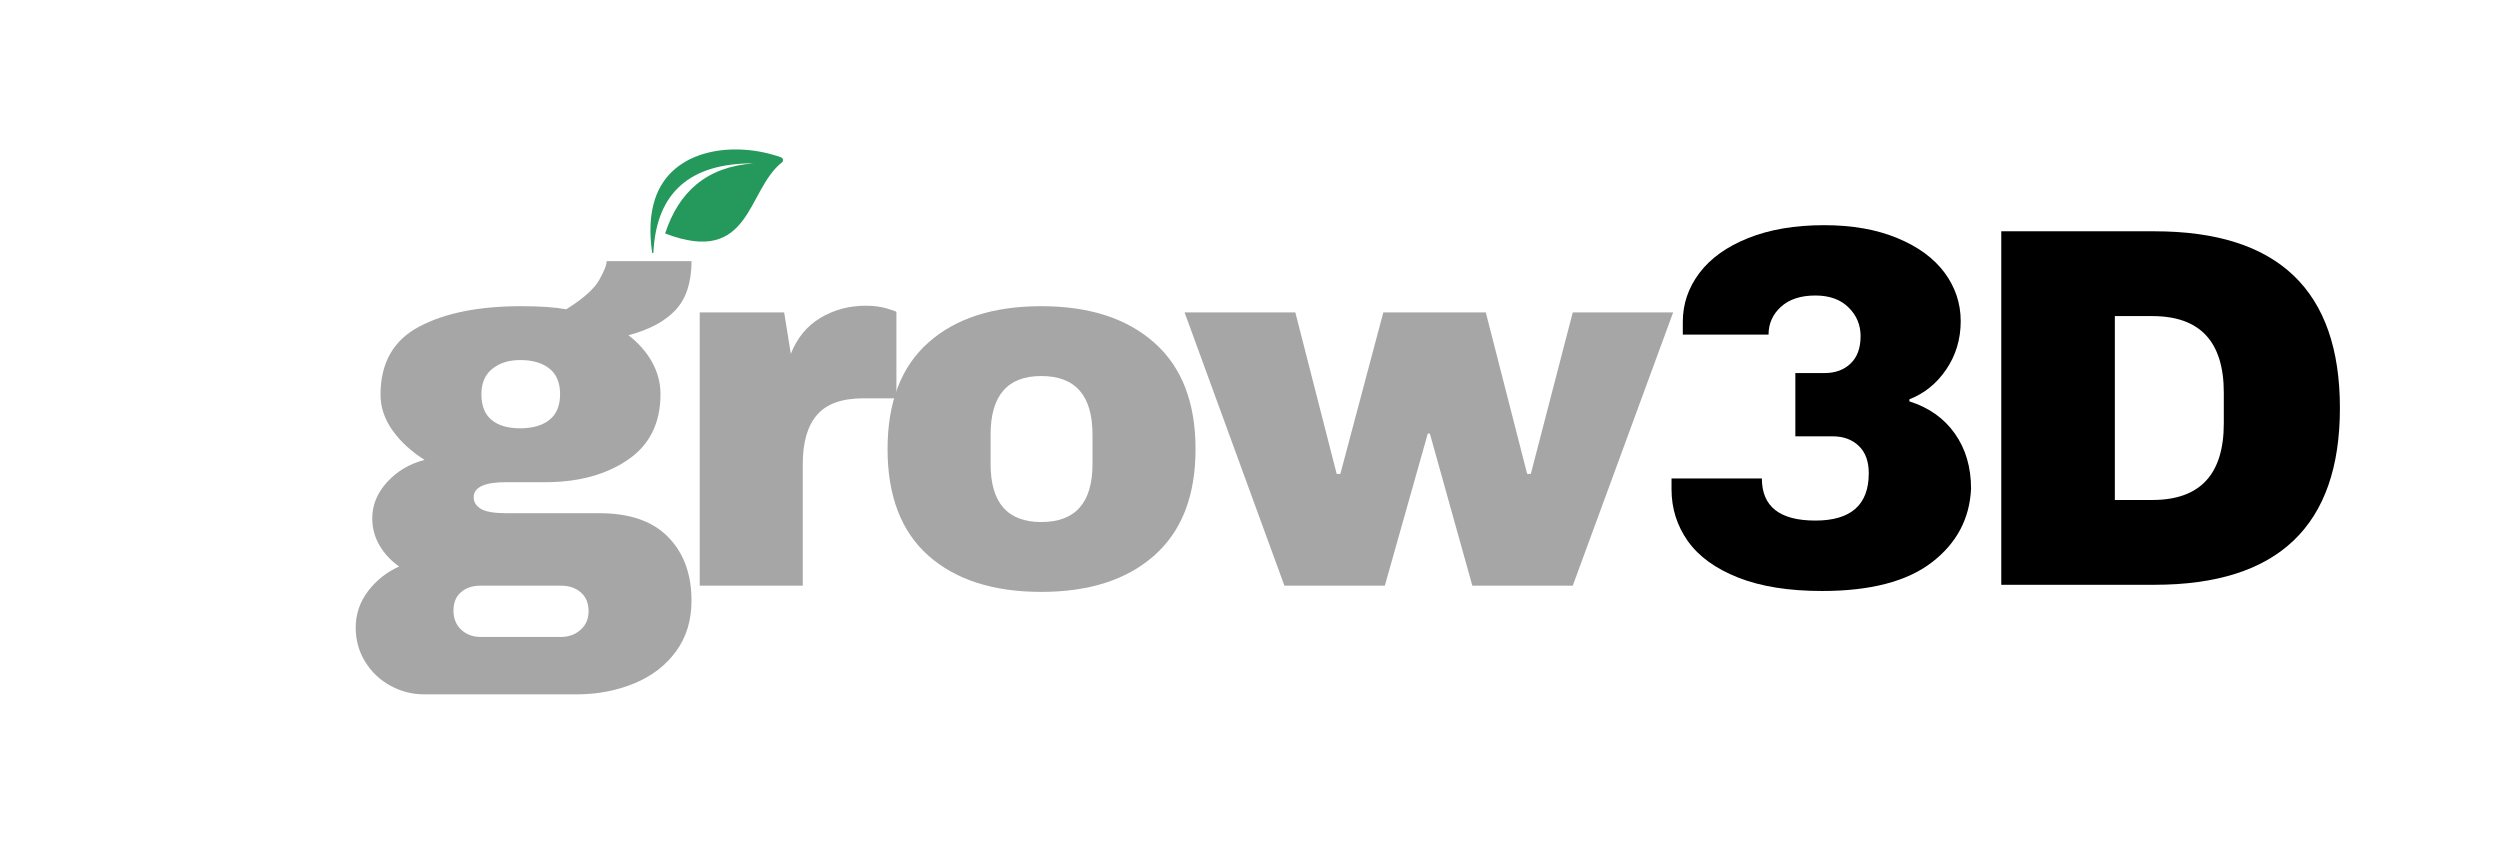 <svg version="1.0" preserveAspectRatio="xMidYMid meet" height="188" viewBox="0 0 415.5 141" zoomAndPan="magnify" width="554" xmlns:xlink="http://www.w3.org/1999/xlink" xmlns="http://www.w3.org/2000/svg"><defs><g></g><clipPath id="4e69da297b"><path clip-rule="nonzero" d="M 108 24 L 130.254 24 L 130.254 43 L 108 43 Z M 108 24"></path></clipPath></defs><g clip-path="url(#4e69da297b)"><path fill-rule="evenodd" fill-opacity="1" d="M 125.266 27.152 C 114.73 27.105 109.078 31.949 108.594 41.977 C 108.586 42.105 108.398 42.109 108.383 41.984 C 107.914 38.707 108.004 35.723 108.848 33.125 C 111.633 24.559 122.262 23.434 129.805 26.148 C 130.18 26.281 130.254 26.758 129.941 27.004 C 124.059 31.641 124.859 44.285 110.543 38.805 C 112.781 31.957 117.363 27.715 125.266 27.152" fill="#25995c"></path></g><g fill-opacity="1" fill="#a6a6a6"><g transform="translate(58.68, 97.341)"><g><path d="M 56.25 -53.938 C 56.25 -50.438 55.375 -47.738 53.625 -45.844 C 51.875 -43.957 49.254 -42.551 45.766 -41.625 C 47.422 -40.363 48.723 -38.891 49.672 -37.203 C 50.617 -35.516 51.094 -33.723 51.094 -31.828 C 51.094 -27.004 49.27 -23.359 45.625 -20.891 C 41.988 -18.43 37.445 -17.203 32 -17.203 L 25.453 -17.203 C 21.848 -17.203 20.047 -16.367 20.047 -14.703 C 20.047 -13.898 20.445 -13.254 21.25 -12.766 C 22.051 -12.285 23.453 -12.047 25.453 -12.047 L 40.938 -12.047 C 45.988 -12.047 49.801 -10.723 52.375 -8.078 C 54.957 -5.441 56.25 -1.914 56.25 2.5 C 56.25 5.758 55.391 8.566 53.672 10.922 C 51.953 13.273 49.629 15.051 46.703 16.25 C 43.773 17.457 40.594 18.062 37.156 18.062 L 11.875 18.062 C 9.812 18.062 7.906 17.57 6.156 16.594 C 4.406 15.625 3.016 14.289 1.984 12.594 C 0.953 10.906 0.438 9.031 0.438 6.969 C 0.438 4.727 1.125 2.703 2.5 0.891 C 3.875 -0.91 5.594 -2.27 7.656 -3.188 C 6.281 -4.156 5.191 -5.328 4.391 -6.703 C 3.586 -8.086 3.188 -9.582 3.188 -11.188 C 3.188 -13.414 4.016 -15.43 5.672 -17.234 C 7.336 -19.047 9.406 -20.27 11.875 -20.906 C 9.633 -22.332 7.852 -23.977 6.531 -25.844 C 5.219 -27.707 4.562 -29.672 4.562 -31.734 C 4.562 -37.016 6.695 -40.785 10.969 -43.047 C 15.238 -45.316 20.898 -46.453 27.953 -46.453 C 31.047 -46.453 33.539 -46.281 35.438 -45.938 C 38.25 -47.707 40.066 -49.32 40.891 -50.781 C 41.723 -52.25 42.141 -53.301 42.141 -53.938 Z M 27.781 -37.5 C 25.883 -37.5 24.332 -37.008 23.125 -36.031 C 21.926 -35.062 21.328 -33.66 21.328 -31.828 C 21.328 -29.93 21.883 -28.508 23 -27.562 C 24.125 -26.625 25.719 -26.156 27.781 -26.156 C 29.844 -26.156 31.461 -26.625 32.641 -27.562 C 33.816 -28.508 34.406 -29.93 34.406 -31.828 C 34.406 -33.723 33.816 -35.141 32.641 -36.078 C 31.461 -37.023 29.844 -37.5 27.781 -37.5 Z M 21.156 0 C 19.844 0 18.77 0.359 17.938 1.078 C 17.102 1.797 16.688 2.812 16.688 4.125 C 16.688 5.445 17.113 6.508 17.969 7.312 C 18.832 8.113 19.895 8.516 21.156 8.516 L 34.578 8.516 C 35.836 8.516 36.91 8.125 37.797 7.344 C 38.691 6.57 39.141 5.531 39.141 4.219 C 39.141 2.895 38.707 1.859 37.844 1.109 C 36.988 0.367 35.898 0 34.578 0 Z M 21.156 0"></path></g></g></g><g fill-opacity="1" fill="#a6a6a6"><g transform="translate(111.138, 97.341)"><g><path d="M 32.766 -46.531 C 34.086 -46.531 35.266 -46.375 36.297 -46.062 C 37.328 -45.75 37.844 -45.562 37.844 -45.5 L 37.844 -31.141 L 32.344 -31.141 C 28.789 -31.141 26.223 -30.219 24.641 -28.375 C 23.066 -26.539 22.281 -23.82 22.281 -20.219 L 22.281 0 L 5.156 0 L 5.156 -45.422 L 19.188 -45.422 L 20.297 -38.531 C 21.328 -41.164 22.961 -43.156 25.203 -44.5 C 27.441 -45.852 29.961 -46.531 32.766 -46.531 Z M 32.766 -46.531"></path></g></g></g><g fill-opacity="1" fill="#a6a6a6"><g transform="translate(144.418, 97.341)"><g><path d="M 28.641 -46.453 C 36.609 -46.453 42.875 -44.426 47.438 -40.375 C 52 -36.332 54.281 -30.441 54.281 -22.703 C 54.281 -14.961 52 -9.07 47.438 -5.031 C 42.875 -0.988 36.609 1.031 28.641 1.031 C 20.672 1.031 14.422 -0.973 9.891 -4.984 C 5.359 -9.004 3.094 -14.91 3.094 -22.703 C 3.094 -30.504 5.359 -36.41 9.891 -40.422 C 14.422 -44.441 20.672 -46.453 28.641 -46.453 Z M 28.641 -34.844 C 23.023 -34.844 20.219 -31.598 20.219 -25.109 L 20.219 -20.219 C 20.219 -13.789 23.023 -10.578 28.641 -10.578 C 34.316 -10.578 37.156 -13.789 37.156 -20.219 L 37.156 -25.109 C 37.156 -31.598 34.316 -34.844 28.641 -34.844 Z M 28.641 -34.844"></path></g></g></g><g fill-opacity="1" fill="#a6a6a6"><g transform="translate(196.876, 97.341)"><g><path d="M 47.828 0 L 40.766 -25.281 L 40.422 -25.281 L 33.281 0 L 16.594 0 L 0 -45.422 L 18.406 -45.422 L 25.281 -18.578 L 25.891 -18.578 L 33.031 -45.422 L 50.062 -45.422 L 56.938 -18.578 L 57.547 -18.578 L 64.516 -45.422 L 81.203 -45.422 L 64.516 0 Z M 47.828 0"></path></g></g></g><g fill-opacity="1" fill="#000000"><g transform="translate(274.214, 97.191)"><g><path d="M 28.953 -59.766 C 33.617 -59.766 37.672 -59.051 41.109 -57.625 C 44.555 -56.207 47.176 -54.289 48.969 -51.875 C 50.758 -49.457 51.656 -46.77 51.656 -43.812 C 51.656 -40.844 50.859 -38.176 49.266 -35.812 C 47.672 -33.457 45.625 -31.797 43.125 -30.828 L 43.125 -30.484 C 46.363 -29.461 48.879 -27.68 50.672 -25.141 C 52.473 -22.609 53.375 -19.551 53.375 -15.969 C 53.145 -10.957 50.961 -6.867 46.828 -3.703 C 42.703 -0.547 36.629 1.031 28.609 1.031 C 23.086 1.031 18.445 0.289 14.688 -1.188 C 10.926 -2.676 8.133 -4.695 6.312 -7.25 C 4.5 -9.812 3.594 -12.688 3.594 -15.875 L 3.594 -17.672 L 18.609 -17.672 C 18.609 -13.004 21.57 -10.672 27.5 -10.672 C 33.414 -10.672 36.375 -13.289 36.375 -18.531 C 36.375 -20.52 35.816 -22.039 34.703 -23.094 C 33.598 -24.145 32.164 -24.672 30.406 -24.672 L 24.172 -24.672 L 24.172 -35.188 L 29.031 -35.188 C 30.801 -35.188 32.238 -35.711 33.344 -36.766 C 34.457 -37.816 35.016 -39.336 35.016 -41.328 C 35.016 -43.203 34.344 -44.797 33 -46.109 C 31.664 -47.422 29.832 -48.078 27.5 -48.078 C 25.051 -48.078 23.141 -47.445 21.766 -46.188 C 20.398 -44.938 19.719 -43.398 19.719 -41.578 L 5.469 -41.578 L 5.469 -43.719 C 5.469 -46.676 6.391 -49.379 8.234 -51.828 C 10.086 -54.273 12.789 -56.207 16.344 -57.625 C 19.906 -59.051 24.109 -59.766 28.953 -59.766 Z M 28.953 -59.766"></path></g></g></g><g fill-opacity="1" fill="#000000"><g transform="translate(326.299, 97.191)"><g><path d="M 31.766 -58.75 C 52.316 -58.75 62.594 -48.957 62.594 -29.375 C 62.594 -9.789 52.316 0 31.766 0 L 6.312 0 L 6.312 -58.75 Z M 25.188 -14.094 L 31.422 -14.094 C 39.336 -14.094 43.297 -18.332 43.297 -26.812 L 43.297 -31.938 C 43.297 -40.414 39.336 -44.656 31.422 -44.656 L 25.188 -44.656 Z M 25.188 -14.094"></path></g></g></g></svg>